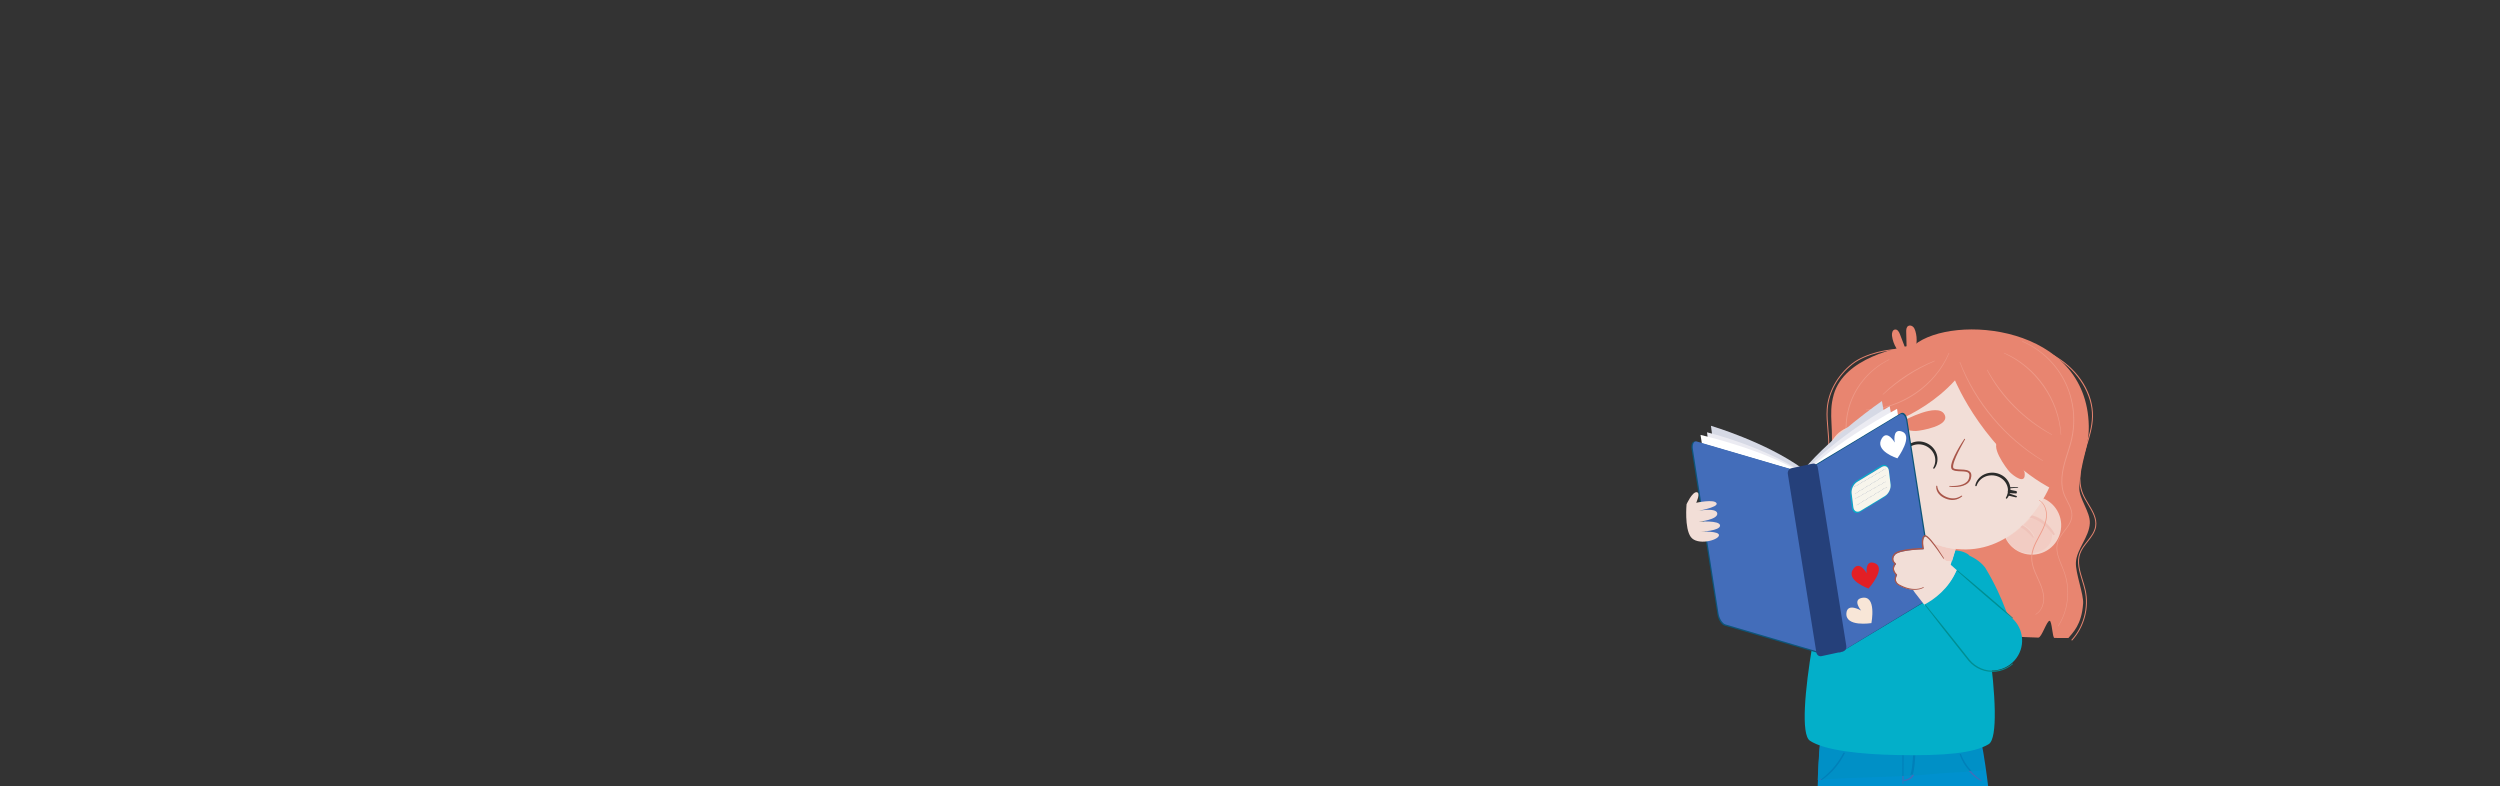 <?xml version="1.0" encoding="UTF-8"?> <svg xmlns="http://www.w3.org/2000/svg" width="1920" height="604" viewBox="0 0 1920 604" fill="none"><rect x="0" y="0" width="1920" height="604" fill="#333333" stroke="none"/> <mask id="mask0_46_1400" style="mask-type:alpha" maskUnits="userSpaceOnUse" x="0" y="0" width="1920" height="604"> <rect width="1920" height="604" fill="#F8E6D7"></rect> </mask> <g mask="url(#mask0_46_1400)"> <path d="M1599.84 463.541C1600.35 456.455 1593.87 440.049 1594.3 431.974C1594.84 421.65 1604.53 412.554 1604.99 401.732C1605.37 393.121 1596.55 382.76 1596.9 374.547C1597.82 353.259 1604.49 344.076 1604.19 327.175C1602.81 249.469 1500.06 240.751 1470.25 264.927C1458.26 266.638 1416.52 274.578 1408.34 302.953C1403.66 319.203 1409.2 329.788 1405.73 350.811C1404.39 358.923 1393.62 367.253 1392.21 375.757C1390.45 386.444 1398.05 397.331 1396.46 407.548C1395.22 415.534 1385.5 430.262 1384.53 437.301C1382.3 453.572 1387.67 460.638 1390.15 465.499C1390.15 465.499 1394.12 466.386 1400.68 467.676C1401.44 467.827 1402.57 464.715 1403.74 461.602C1404.9 458.481 1406.09 455.359 1407.02 455.531C1409.21 455.944 1410.31 469.504 1412.84 469.954C1431.2 473.216 1457.5 477.099 1479.33 477.259C1479.42 477.628 1479.49 477.832 1479.49 477.832C1501.51 486.327 1540.51 488.918 1565.43 489.687C1566.71 489.726 1568.33 486.476 1569.89 483.227C1571.47 479.987 1572.98 476.746 1574.09 476.768C1575.94 476.806 1576.23 489.935 1577.8 489.955C1584.48 490.037 1588.55 489.982 1588.55 489.982C1591.98 485.736 1598.68 479.923 1599.84 463.541Z" fill="#E88570"></path> <path d="M1463.4 275C1457.71 270.935 1453.89 264.602 1453.05 257.883C1452.82 255.906 1453.38 253.248 1455.45 253.062C1457.31 252.898 1458.47 254.893 1459.1 256.562C1460.86 261.133 1462.61 265.702 1464.36 270.272C1464.23 265.113 1464.1 259.954 1463.97 254.795C1463.93 253.098 1464.1 251.042 1465.68 250.259C1466.84 249.688 1468.31 250.12 1469.24 250.985C1470.17 251.852 1470.65 253.057 1471 254.246C1472.78 260.148 1472.16 266.667 1469.33 272.18L1463.4 275Z" fill="#E88570"></path> <path d="M1390.27 468C1381.04 457.864 1379.32 441.957 1386.2 430.176C1387.37 428.177 1388.77 426.268 1390.13 424.421C1392.62 421.032 1395.21 417.528 1396.27 413.464C1397.94 407.094 1395.68 400.471 1393.51 394.064C1391.27 387.518 1388.96 380.748 1390.76 374.134C1391.83 370.183 1394.26 366.8 1396.61 363.532C1398.18 361.356 1399.8 359.107 1401 356.712C1405.12 348.484 1404.31 339.374 1403.48 329.728C1403.02 324.666 1402.56 319.431 1402.91 314.384C1403.78 301.188 1410.83 288.381 1422.24 279.251C1432.76 270.832 1451.78 267.549 1459.46 268.049C1461.21 268.169 1462.44 268.656 1463.22 269.544C1464.46 270.997 1464.31 273.268 1464.12 275.897C1463.93 278.626 1463.71 281.72 1465 284.636L1464.32 284.941C1462.95 281.855 1463.19 278.662 1463.37 275.844C1463.56 273.381 1463.71 271.253 1462.65 270.035C1462.02 269.304 1460.96 268.899 1459.41 268.794C1451.82 268.275 1433.08 271.535 1422.7 279.835C1411.45 288.834 1404.5 301.447 1403.65 314.437C1403.32 319.424 1403.78 324.628 1404.22 329.661C1405.02 338.988 1405.88 348.63 1401.66 357.049C1400.43 359.496 1398.79 361.769 1397.21 363.97C1394.89 367.185 1392.51 370.51 1391.47 374.332C1389.73 380.724 1392.01 387.383 1394.2 393.825C1396.42 400.335 1398.71 407.067 1396.99 413.654C1395.89 417.857 1393.27 421.419 1390.73 424.865C1389.39 426.695 1387.98 428.59 1386.85 430.553C1380.13 442.059 1381.8 457.596 1390.81 467.497L1390.27 468Z" fill="#E88570"></path> <path d="M1591.32 492L1590.77 491.494C1600.07 481.378 1603.99 466.76 1601.05 453.348C1600.48 450.799 1599.68 448.184 1598.89 445.655C1596.78 438.788 1594.58 431.688 1596.97 424.937C1598.21 421.461 1600.56 418.482 1602.85 415.602C1605.71 411.983 1608.41 408.567 1609.09 404.255C1610.03 398.305 1606.88 393.088 1603.56 387.562C1601.96 384.905 1600.3 382.159 1599.14 379.331C1595 369.119 1597.55 357.322 1599.86 349.337C1600.46 347.197 1601.15 345.028 1601.8 342.931C1604.1 335.499 1606.5 327.816 1606.66 319.98C1607.04 303.06 1596.22 285.288 1579.1 274.706C1562.16 264.228 1541.83 261.205 1526 259.746L1526.06 259C1541.97 260.471 1562.43 263.511 1579.5 274.069C1597.09 284.953 1607.79 302.551 1607.41 319.996C1607.25 327.937 1604.83 335.672 1602.51 343.152C1601.86 345.248 1601.18 347.411 1600.57 349.544C1598.3 357.421 1595.77 369.052 1599.84 379.049C1600.97 381.824 1602.61 384.544 1604.2 387.177C1607.46 392.571 1610.81 398.153 1609.83 404.372C1609.11 408.877 1606.22 412.532 1603.44 416.066C1601.18 418.899 1598.87 421.831 1597.68 425.185C1595.36 431.705 1597.52 438.683 1599.61 445.433C1600.4 447.977 1601.21 450.607 1601.78 453.186C1604.79 466.834 1600.78 481.707 1591.32 492Z" fill="#E88570"></path> <path d="M1450.92 276.311C1435.32 284.011 1423.38 298.892 1419.58 315.912C1417.65 324.392 1417.62 333.301 1419.44 341.799C1420.33 346.067 1421.87 350.119 1423.43 354.225C1424.18 356.287 1424.86 358.389 1425.29 360.57C1425.67 362.745 1425.83 365.034 1425.27 367.228C1424.76 369.421 1423.62 371.445 1422.09 373.069C1420.57 374.7 1418.79 376.017 1417 377.27C1415.2 378.523 1413.39 379.714 1411.71 381.077C1410.04 382.44 1408.5 383.986 1407.47 385.868C1406.43 387.738 1405.91 389.865 1405.78 392.014C1405.66 394.163 1405.89 396.336 1406.31 398.463C1407.13 402.727 1408.77 406.814 1409.72 411.113C1410.21 413.257 1410.52 415.462 1410.47 417.678C1410.41 419.895 1409.93 422.088 1409.18 424.162C1407.66 428.322 1405.16 431.982 1402.8 435.639C1401.61 437.473 1400.43 439.303 1399.43 441.239C1398.45 443.171 1397.64 445.202 1397.08 447.3C1396.54 449.396 1396.24 451.574 1396.43 453.73C1396.64 455.879 1397.32 457.985 1398.56 459.758L1398.51 460L1398.27 459.959C1397 458.137 1396.27 455.965 1396.06 453.763C1395.86 451.552 1396.17 449.333 1396.71 447.201C1397.27 445.07 1398.08 443.01 1399.07 441.05C1400.07 439.088 1401.26 437.241 1402.43 435.402C1404.78 431.735 1407.26 428.088 1408.74 423.999C1409.45 421.962 1409.91 419.824 1409.96 417.665C1410.02 415.505 1409.71 413.345 1409.23 411.227C1408.26 406.983 1406.61 402.903 1405.75 398.572C1405.32 396.415 1405.07 394.197 1405.21 391.978C1405.32 389.765 1405.86 387.541 1406.94 385.575C1408.01 383.595 1409.61 381.989 1411.31 380.594C1413.03 379.196 1414.85 377.991 1416.63 376.741C1418.41 375.488 1420.16 374.188 1421.6 372.613C1423.06 371.048 1424.13 369.144 1424.6 367.07C1425.13 365.001 1424.97 362.813 1424.59 360.704C1424.18 358.588 1423.49 356.522 1422.75 354.476C1422 352.429 1421.16 350.411 1420.47 348.314C1419.76 346.236 1419.22 344.096 1418.73 341.95C1416.92 333.343 1416.96 324.336 1418.97 315.77C1420.9 307.184 1424.91 299.103 1430.4 292.265C1435.88 285.41 1442.9 279.823 1450.78 276L1451 276.08L1450.92 276.311Z" fill="#EE9A88"></path> <path d="M1394 688.199C1394 688.199 1395.31 571.309 1399.3 562.391C1411.58 534.818 1513.12 534.984 1520.45 564.257C1527.94 594.221 1536 692.82 1536 692.82C1536 692.82 1518.24 701.472 1500.72 698.301L1472.99 609.727L1455.65 612.536L1428.54 695.481C1428.54 695.481 1414.16 702.317 1394 688.199Z" fill="#0091CE"></path> <path d="M1524 591.693C1522.46 580.637 1520.87 571.088 1519.3 564.654C1512.03 534.859 1411.27 534.69 1399.08 562.755C1397.78 565.728 1396.78 580.49 1396 599C1427.26 596.288 1458.29 597.331 1488.34 594.095C1500.11 593.406 1512.01 592.574 1524 591.693Z" fill="#0090C6"></path> <path d="M1461.74 602L1461.18 601.997C1461.1 600.01 1461.03 598.024 1461 596.039C1461.34 596.025 1461.68 596.014 1462 596C1461.97 597.098 1461.94 598.195 1461.89 599.293C1461.87 599.294 1461.85 599.295 1461.85 599.295L1461.69 599.313L1461.65 599.317L1461.76 600.305V600.304C1461.76 600.304 1461.79 600.301 1461.84 600.297C1461.81 600.865 1461.77 601.432 1461.74 602Z" fill="#436DBA"></path> <path d="M1461.03 596C1461.02 594.796 1461.02 593.594 1461 592.39C1461 588.599 1460.99 584.806 1461.03 581.016C1461.03 580.678 1461.04 580.338 1461.04 580C1461.36 580.005 1461.68 580.01 1462 580.016C1462 580.352 1461.99 580.687 1461.99 581.023C1462 584.815 1461.95 588.606 1461.92 592.398C1461.89 593.582 1461.88 594.766 1461.85 595.949C1461.59 595.967 1461.31 595.982 1461.03 596Z" fill="#0080B9"></path> <path d="M1462.12 600L1462 598.928L1462.05 598.924L1462.22 598.905C1462.22 598.905 1462.24 598.903 1462.26 598.902C1462.4 598.883 1462.61 598.853 1462.87 598.804C1463.4 598.701 1464.15 598.518 1464.93 598.203C1466.31 597.643 1467.77 596.71 1468.6 595.066C1469.06 595.045 1469.53 595.023 1470 595C1469.1 597.231 1467.18 598.496 1465.5 599.17C1463.94 599.797 1462.55 599.958 1462.21 599.991C1462.16 599.996 1462.12 599.999 1462.12 599.999V600Z" fill="#436DBA"></path> <path d="M1467 595C1467.14 594.738 1467.28 594.46 1467.4 594.165C1467.76 593.258 1468.09 591.586 1468.37 589.525C1468.66 587.46 1468.89 584.992 1469.08 582.418C1469.13 581.62 1469.2 580.811 1469.25 580.001C1469.84 580.001 1470.43 580 1471 580C1470.86 582.579 1470.65 585.149 1470.41 587.432C1470.05 590.534 1469.65 593.079 1469.11 594.5C1469.04 594.646 1468.99 594.786 1468.92 594.923C1468.28 594.95 1467.64 594.975 1467 595Z" fill="#0080B9"></path> <path d="M1521.72 600C1519.35 598.734 1517.13 597.142 1515.11 595.299C1514 594.312 1512.98 593.241 1512 592.107C1512.48 592.072 1512.98 592.035 1513.46 592C1514.2 592.859 1514.98 593.686 1515.79 594.485C1517.7 596.345 1519.78 598.017 1522 599.47L1521.72 600Z" fill="#436DBA"></path> <path d="M1512.58 592C1511.77 591.144 1511.02 590.247 1510.31 589.32C1508.73 587.306 1507.44 585.093 1506.37 582.787C1505.84 581.593 1505.37 580.37 1505 579.124C1505.31 579.083 1505.61 579.042 1505.92 579C1506.35 580.136 1506.84 581.25 1507.37 582.338C1508.45 584.561 1509.77 586.656 1511.24 588.643C1512.1 589.783 1513.02 590.869 1514 591.904C1513.53 591.935 1513.05 591.968 1512.58 592Z" fill="#0080B9"></path> <path d="M1397.19 600L1397 599.5C1397.38 599.05 1397.74 598.588 1398.1 598.117C1398.41 598.076 1398.7 598.038 1399 598C1398.41 598.703 1397.81 599.37 1397.19 600Z" fill="#436DBA"></path> <path d="M1398 599C1400.64 597.028 1403.11 594.865 1405.39 592.516C1408.18 589.663 1410.66 586.51 1412.84 583.181C1413.93 581.507 1414.92 579.776 1415.81 578C1416.21 578.061 1416.6 578.122 1417 578.18C1416.06 580.111 1415 581.989 1413.84 583.806C1411.68 587.241 1409.09 590.412 1406.19 593.291C1404.11 595.336 1401.85 597.222 1399.45 598.89C1398.98 598.925 1398.5 598.961 1398 599Z" fill="#0080B9"></path> <path d="M1511.7 425.859C1498.37 416.674 1475.06 430.088 1461.95 431.007C1448.86 429.583 1422.07 413.948 1409.37 424.823C1402.67 430.555 1376 559.512 1390.01 568.868C1401.11 576.284 1428.66 579.326 1457.02 579.873C1492.98 580.568 1515.95 578.502 1527.32 571.52C1541.69 562.711 1519.03 430.914 1511.7 425.859Z" fill="#03AFC9"></path> <path d="M1506.91 489.073C1519.84 491.201 1532.78 492.766 1545.73 494C1545.92 492.512 1546.03 490.83 1545.99 489.56C1545.93 487.826 1545.76 486.249 1545.54 484.983C1545.11 482.355 1539.43 460.276 1524.6 435.931C1516.91 425.777 1501.86 423.2 1500.28 423.064C1490.54 422.216 1485.06 429.928 1484.22 439.577L1484.05 441.434C1483.78 444.506 1484.67 447.039 1485.83 449.276C1487.09 451.461 1488.46 453.581 1489.76 455.752C1492.34 460.069 1494.86 464.41 1497.21 468.734C1499.55 473.059 1501.81 477.357 1503.68 481.463C1504.6 483.507 1505.44 485.507 1506.05 487.276C1506.21 487.71 1506.35 488.132 1506.47 488.526C1506.88 489.096 1506.94 488.611 1506.91 489.073Z" fill="#03AFC9"></path> <path d="M1404.87 488.579C1391.61 490.212 1378.39 491.272 1365.14 492C1365 490.486 1364.95 488.78 1365.05 487.495C1365.18 485.741 1365.4 484.152 1365.67 482.88C1366.23 480.237 1372.85 458.114 1388.89 434.064C1397.11 424.097 1412.55 422.096 1414.15 422.019C1424.11 421.555 1429.4 429.586 1429.89 439.388L1429.99 441.274C1430.13 444.393 1429.13 446.923 1427.87 449.142C1426.49 451.303 1425.01 453.394 1423.63 455.538C1420.81 459.804 1418.1 464.099 1415.52 468.379C1412.98 472.664 1410.51 476.923 1408.45 481.007C1407.43 483.038 1406.51 485.029 1405.81 486.793C1405.63 487.229 1405.47 487.65 1405.33 488.045C1404.9 488.605 1404.85 488.111 1404.87 488.579Z" fill="#03AFC9"></path> <path d="M1477.1 440.433L1476.13 440.132C1466.58 437.159 1459.75 431.692 1462.69 422.038L1471.58 392.912C1474.53 383.258 1484.67 377.843 1494.23 380.814L1495.2 381.117C1504.77 384.089 1510.14 394.326 1507.19 403.979L1498.3 433.106C1495.35 442.759 1486.67 443.406 1477.1 440.433Z" fill="#F2DED7"></path> <path d="M1498 431L1502 423L1498 431Z" fill="#C7C3C0"></path> <path d="M1462.02 422C1462.02 421.997 1462 421.992 1462 421.988L1467 408L1462.32 421.081C1462.21 421.393 1462.11 421.698 1462.02 422Z" fill="#ECB1A4"></path> <path d="M1499.16 431C1482.02 430.777 1469.41 426.342 1462 422.792C1462.08 422.472 1462.18 422.15 1462.27 421.821L1466.54 408C1468.23 409.126 1469.99 410.214 1471.81 411.259C1482.34 417.258 1492.44 420.618 1502 421.771L1501.58 423.142L1501.21 424.341L1499.16 431Z" fill="#F2CCC3"></path> <path d="M1445.36 362.417C1438.59 373.107 1424.65 376.216 1414.23 369.355C1403.83 362.499 1400.86 348.272 1407.64 337.582C1414.42 326.892 1428.35 323.785 1438.77 330.644C1449.17 337.501 1452.14 351.727 1445.36 362.417Z" fill="#F3D4CB"></path> <path d="M1427.28 373C1423.77 373 1420.07 371.955 1416.72 369.798C1408.63 364.585 1405.63 354.856 1410.03 348.066C1411.05 346.484 1412.39 345.202 1413.94 344.231C1415.34 344.089 1416.75 344.022 1418.15 344.022C1418.84 344.022 1419.49 344.037 1420.16 344.067C1423.46 344.269 1426.74 344.905 1429.75 346.198C1431.84 347.078 1433.82 348.233 1435.59 349.661C1435.57 351.701 1435.64 353.735 1435.78 355.759C1433.56 354.937 1431.22 354.461 1428.87 354.385C1428.67 354.38 1428.46 354.377 1428.25 354.377C1425.7 354.377 1423.16 354.768 1420.78 355.727C1420.54 355.821 1420.39 356.064 1420.43 356.325C1420.47 356.608 1420.7 356.815 1420.99 356.815C1421.01 356.815 1421.04 356.812 1421.06 356.808L1421.1 356.803C1422.95 356.559 1424.82 356.43 1426.67 356.43C1427.39 356.43 1428.09 356.447 1428.78 356.486C1431.25 356.63 1433.72 357.085 1435.99 358.025C1436.37 361.618 1437.04 365.172 1438 368.664C1435.34 371.515 1431.44 373 1427.28 373ZM1433.55 345.813C1432.59 345.231 1431.62 344.69 1430.56 344.29C1427.6 343.007 1424.41 342.229 1421.2 342.024C1421.49 342.008 1421.79 342 1422.11 342C1425.6 342 1429.3 343.043 1432.65 345.202C1432.96 345.399 1433.26 345.603 1433.55 345.813Z" fill="#F2CCC3"></path> <path d="M1409.5 343.413C1411.23 342.846 1412.94 342.472 1414.72 342.269C1416.48 342.017 1418.27 341.968 1420.05 342.017C1423.62 342.118 1427.19 342.906 1430.49 344.291C1432.17 344.915 1433.69 345.89 1435.2 346.823L1437.3 348.47C1438.03 348.98 1438.57 349.707 1439.19 350.314C1440.5 351.522 1441.44 353.007 1442.44 354.422C1442.99 355.106 1443.3 355.927 1443.72 356.677L1444.91 358.968C1445.11 359.32 1444.96 359.747 1444.59 359.924C1444.25 360.095 1443.82 359.968 1443.62 359.642L1443.59 359.562L1442.33 357.423C1441.88 356.73 1441.55 355.956 1441 355.337C1439.97 354.057 1439.07 352.677 1437.81 351.588C1435.54 349.22 1432.7 347.417 1429.66 346.169C1426.61 344.896 1423.3 344.27 1419.95 344.072C1416.63 343.926 1413.18 344.131 1409.94 344.776L1409.89 344.787C1409.49 344.865 1409.1 344.618 1409.02 344.23C1408.94 343.874 1409.16 343.527 1409.5 343.413Z" fill="#EFC3BA"></path> <path d="M1420.36 354.497C1422.99 353.347 1425.78 352.933 1428.58 353.009C1431.38 353.109 1434.19 353.822 1436.78 355.051C1438.11 355.613 1439.31 356.467 1440.48 357.314C1441.58 358.293 1442.7 359.238 1443.59 360.428C1444.59 361.501 1445.32 362.822 1446.08 364.079C1446.81 365.361 1447.35 366.767 1447.95 368.109C1448.08 368.418 1447.96 368.789 1447.67 368.937C1447.41 369.076 1447.1 368.977 1446.96 368.72L1446.89 368.628C1446.18 367.42 1445.6 366.125 1444.82 364.983C1443.99 363.88 1443.28 362.693 1442.29 361.758C1440.52 359.72 1438.32 358.197 1435.97 357.12C1433.62 356.026 1431.06 355.502 1428.48 355.338C1425.92 355.185 1423.27 355.317 1420.69 355.691L1420.64 355.696C1420.33 355.742 1420.04 355.5 1420.01 355.16C1419.96 354.871 1420.12 354.601 1420.36 354.497Z" fill="#EFC3BA"></path> <path d="M1538.29 399.972C1536.31 412.243 1544.67 423.77 1556.93 425.718C1569.19 427.668 1580.74 419.3 1582.71 407.03C1584.69 394.757 1576.35 383.23 1564.08 381.282C1551.81 379.333 1540.26 387.699 1538.29 399.972Z" fill="#F3D4CB"></path> <path d="M1559.2 425C1558.11 425 1556.98 424.916 1555.86 424.74C1548.45 423.588 1542.73 418.862 1541 413.158C1545.06 410.742 1548.91 407.894 1552.53 404.684C1553.67 405.323 1554.76 406.063 1555.81 406.868C1557.83 408.446 1559.72 410.26 1561.43 412.193L1561.45 412.229C1561.56 412.359 1561.73 412.426 1561.89 412.426C1562.04 412.426 1562.17 412.382 1562.28 412.291C1562.48 412.122 1562.53 411.843 1562.41 411.618C1561.16 409.13 1559.33 407.033 1557.18 405.247C1556.25 404.481 1555.24 403.792 1554.18 403.187C1555.99 401.495 1557.73 399.713 1559.41 397.844C1560.33 398.049 1561.24 398.302 1562.14 398.6C1565.3 399.644 1568.23 401.344 1570.88 403.382C1572.51 404.679 1574.07 406.107 1575.49 407.636C1576.01 409.382 1576.14 411.22 1575.83 413.072C1574.68 420.103 1567.57 425 1559.2 425ZM1571.5 401.191C1568.92 399.207 1565.95 397.665 1562.82 396.642C1562.2 396.415 1561.58 396.236 1560.95 396.086C1560.98 396.057 1560.99 396.029 1561.03 396C1565.23 396.737 1568.87 398.63 1571.5 401.191Z" fill="#F2CCC3"></path> <path d="M1577.91 409.891C1577.06 408.28 1576.09 406.832 1574.96 405.476C1573.88 404.09 1572.64 402.843 1571.33 401.675C1568.73 399.34 1565.67 397.539 1562.41 396.384C1560.79 395.731 1559.07 395.462 1557.37 395.164L1554.81 395.026C1553.94 394.928 1553.09 395.134 1552.24 395.177C1550.51 395.234 1548.86 395.755 1547.21 396.168C1546.37 396.329 1545.62 396.763 1544.81 397.054L1542.45 398.028C1542.09 398.177 1541.91 398.608 1542.05 398.989C1542.19 399.358 1542.57 399.546 1542.93 399.425L1543 399.394L1545.32 398.582C1546.09 398.343 1546.84 397.959 1547.64 397.856C1549.22 397.564 1550.78 397.103 1552.38 397.103C1555.57 396.801 1558.77 397.314 1561.76 398.404C1564.76 399.481 1567.54 401.234 1570.05 403.335C1572.52 405.476 1574.82 407.955 1576.71 410.657L1576.74 410.698C1576.97 411.028 1577.4 411.098 1577.73 410.855C1578 410.628 1578.08 410.213 1577.91 409.891Z" fill="#EFC3BA"></path> <path d="M1561.94 412.202C1560.75 409.747 1559.01 407.675 1556.97 405.912C1554.92 404.168 1552.51 402.83 1549.93 401.969C1548.66 401.487 1547.32 401.276 1545.98 401.077C1544.64 401.016 1543.29 400.917 1541.94 401.129C1540.59 401.182 1539.31 401.59 1538.02 401.922C1536.75 402.296 1535.56 402.887 1534.33 403.383C1534.05 403.499 1533.93 403.819 1534.04 404.099C1534.15 404.361 1534.43 404.497 1534.69 404.425L1534.78 404.4C1536.01 404.069 1537.17 403.586 1538.39 403.336C1539.63 403.143 1540.84 402.823 1542.08 402.835C1544.54 402.638 1547.01 403.058 1549.3 403.858C1551.62 404.655 1553.75 405.959 1555.67 407.513C1557.59 409.071 1559.39 410.862 1561.01 412.77L1561.03 412.806C1561.23 413.038 1561.59 413.066 1561.82 412.868C1562 412.7 1562.05 412.425 1561.94 412.202Z" fill="#EFC3BA"></path> <path d="M1570.56 380.86C1550.92 415.464 1514.99 435.66 1472.09 411.268C1431.93 388.424 1426.32 345.364 1445.96 310.759C1465.6 276.153 1509.4 263.791 1543.81 283.152C1578.21 302.509 1590.2 346.255 1570.56 380.86Z" fill="#F2DED7"></path> <path d="M1434.03 330.71C1434.03 330.71 1473.38 322.969 1501.43 292.116C1501.43 292.116 1525.14 349.485 1576.9 376C1576.9 376 1604.63 327.479 1582.31 298.918C1560 270.357 1514.54 255.738 1487 261.091C1459.46 266.444 1432.94 286.208 1434.03 330.71Z" fill="#E88570"></path> <path d="M1487.81 373.365C1487.96 375.19 1488.81 376.986 1490.06 378.395C1491.32 379.821 1493 380.902 1494.86 381.669C1495.8 382.041 1496.76 382.356 1497.75 382.546C1498.74 382.725 1499.75 382.8 1500.76 382.724C1502.76 382.58 1504.69 381.795 1506.39 380.686C1506.56 380.573 1506.79 380.606 1506.93 380.764C1507.05 380.908 1507.01 381.107 1506.88 381.226C1505.26 382.586 1503.18 383.635 1500.91 383.899C1498.63 384.217 1496.29 383.753 1494.26 382.932C1492.21 382.119 1490.28 380.887 1488.91 379.182C1487.57 377.486 1486.83 375.416 1487.03 373.318C1487.05 373.127 1487.23 372.986 1487.45 373.001C1487.64 373.016 1487.77 373.154 1487.79 373.321L1487.81 373.365Z" fill="#A95549"></path> <path d="M1462.55 322.803C1462.55 322.803 1487.9 309.044 1493.22 318.067C1498.55 327.092 1474.96 330.838 1471.51 330.99C1468.06 331.141 1454.41 329.709 1462.55 322.803Z" fill="#E88570"></path> <path d="M1554.88 362.838C1554.88 362.838 1545.68 335.491 1536.2 338.187C1526.74 340.883 1541.03 359.916 1543.37 362.416C1545.71 364.917 1556.26 373.381 1554.88 362.838Z" fill="#E88570"></path> <path d="M1509.18 337.382C1507.97 339.517 1506.77 341.663 1505.65 343.834C1504.5 345.999 1503.4 348.179 1502.41 350.394C1501.47 352.608 1500.52 354.856 1500.09 357.11C1500 357.669 1499.95 358.229 1500 358.736C1500.04 359.249 1500.23 359.653 1500.5 359.77C1501.45 360.249 1502.79 360.41 1504.11 360.486C1505.43 360.564 1506.81 360.579 1508.22 360.693C1508.93 360.753 1509.65 360.839 1510.38 361.015C1511.11 361.191 1511.86 361.463 1512.52 361.941C1513.17 362.411 1513.63 363.097 1513.83 363.781C1514.02 364.466 1514.02 365.138 1513.97 365.782C1513.84 367.044 1513.51 368.327 1512.72 369.457C1512.36 370.025 1511.88 370.535 1511.36 371.003C1510.83 371.449 1510.25 371.86 1509.63 372.188C1508.4 372.858 1507.02 373.295 1505.65 373.574C1504.25 373.846 1502.86 373.967 1501.45 373.994C1500.06 374.022 1498.68 373.956 1497.29 373.767C1497.11 373.742 1496.98 373.595 1497 373.438C1497.04 373.289 1497.18 373.186 1497.36 373.195L1497.38 373.197C1500.06 373.351 1502.81 373.226 1505.36 372.605C1507.91 372.023 1510.33 370.816 1511.49 368.856C1512.09 367.901 1512.36 366.792 1512.47 365.686C1512.58 364.589 1512.34 363.533 1511.52 362.968C1510.68 362.374 1509.38 362.171 1508.08 362.075C1506.77 361.974 1505.4 361.991 1503.99 361.893C1502.57 361.778 1501.11 361.666 1499.66 360.934C1499.2 360.688 1498.9 360.295 1498.72 359.927C1498.56 359.557 1498.48 359.194 1498.45 358.852C1498.39 358.166 1498.47 357.526 1498.57 356.905C1499.07 354.435 1500.06 352.17 1501.13 349.943C1503.29 345.501 1505.82 341.241 1508.61 337.101L1509.06 337L1509.2 337.375L1509.18 337.382Z" fill="#A95549"></path> <path d="M1540.52 382.234C1542.3 379.321 1542.59 375.782 1541.4 372.78C1540.83 371.272 1539.91 369.893 1538.76 368.73C1537.58 367.582 1536.19 366.651 1534.63 366.03C1531.53 364.774 1527.91 364.714 1524.76 365.984C1521.63 367.245 1519.06 369.831 1518.05 373.069C1517.96 373.339 1517.67 373.491 1517.38 373.409C1517.12 373.334 1516.96 373.085 1517.01 372.834C1517.68 369.188 1520.39 365.926 1523.96 364.299C1527.52 362.652 1531.82 362.578 1535.5 364.036C1537.33 364.76 1539.04 365.832 1540.41 367.231C1541.77 368.621 1542.82 370.306 1543.41 372.13C1544 373.949 1544.18 375.911 1543.8 377.77C1543.46 379.629 1542.61 381.388 1541.39 382.813C1541.21 383.032 1540.87 383.062 1540.65 382.886C1540.44 382.726 1540.39 382.446 1540.52 382.234Z" fill="#2B2B2A"></path> <path d="M1543.26 379.054L1548.59 380.86C1548.91 380.973 1549.08 381.312 1548.96 381.616C1548.85 381.9 1548.53 382.054 1548.2 381.983L1542.7 380.694C1542.2 380.578 1541.89 380.11 1542.03 379.65C1542.16 379.189 1542.67 378.91 1543.16 379.027L1543.26 379.054Z" fill="#2B2B2A"></path> <path d="M1543.03 376.01L1548.47 377.129C1548.81 377.198 1549.04 377.672 1548.99 378.185C1548.95 378.664 1548.68 379.013 1548.37 379L1542.88 378.749C1542.39 378.726 1541.99 378.092 1542 377.332C1542.02 376.573 1542.43 375.977 1542.94 376.001L1543.03 376.01Z" fill="#2B2B2A"></path> <path d="M1543.83 374.222L1549.33 374.001C1549.66 373.988 1549.96 374.095 1549.99 374.241C1550.04 374.378 1549.81 374.501 1549.51 374.528L1544.09 374.992C1543.6 375.035 1543.12 374.898 1543.02 374.686C1542.93 374.475 1543.24 374.27 1543.74 374.228L1543.83 374.222Z" fill="#2B2B2A"></path> <path d="M1461 349.31C1461.24 347.424 1462.02 345.576 1463.21 344.008C1464.39 342.419 1466.01 341.158 1467.83 340.297C1469.64 339.441 1471.68 338.997 1473.69 339C1475.72 338.993 1477.74 339.46 1479.57 340.267C1483.24 341.876 1486.17 345.025 1487.38 348.755C1488.62 352.469 1487.98 356.725 1485.63 359.789C1485.46 360.021 1485.13 360.069 1484.89 359.897C1484.66 359.738 1484.6 359.441 1484.74 359.215C1486.54 356.192 1486.75 352.517 1485.54 349.371C1484.33 346.213 1481.76 343.646 1478.63 342.301C1477.07 341.625 1475.38 341.27 1473.68 341.24C1471.98 341.232 1470.28 341.549 1468.72 342.201C1465.58 343.472 1463.07 346.187 1462.05 349.527C1461.97 349.805 1461.67 349.963 1461.39 349.881C1461.13 349.808 1460.97 349.561 1461 349.31Z" fill="#2B2B2A"></path> <path d="M1461.67 346.867L1457.26 344.077C1457 343.904 1456.92 343.542 1457.1 343.27C1457.25 343.016 1457.58 342.93 1457.85 343.061L1462.52 345.379C1462.95 345.59 1463.12 346.103 1462.91 346.527C1462.7 346.949 1462.19 347.12 1461.76 346.91L1461.67 346.867Z" fill="#2B2B2A"></path> <path d="M1463.07 344.745L1458.23 341.012C1457.92 340.78 1457.92 340.405 1458.23 340.173C1458.51 339.956 1458.96 339.944 1459.25 340.131L1464.58 343.455C1465.06 343.757 1465.15 344.306 1464.75 344.678C1464.36 345.051 1463.65 345.108 1463.16 344.806L1463.07 344.745Z" fill="#2B2B2A"></path> <path d="M1464.84 342.506L1461.12 337.095C1460.89 336.761 1461 336.318 1461.38 336.107C1461.72 335.912 1462.16 335.992 1462.43 336.275L1466.76 341.304C1467.15 341.761 1467.06 342.421 1466.55 342.778C1466.04 343.135 1465.31 343.053 1464.92 342.596L1464.84 342.506Z" fill="#2B2B2A"></path> <path d="M1553.22 262C1562.49 265.97 1570.87 272.098 1577.41 279.855C1580.72 283.704 1583.51 287.988 1585.85 292.502C1588.12 297.052 1589.93 301.844 1591.1 306.805C1593.53 316.704 1593.62 327.17 1591.42 337.127C1589.19 347.067 1584.7 356.377 1583.93 366.494C1583.51 371.499 1584.1 376.637 1586.23 381.19C1587.27 383.479 1588.51 385.681 1589.59 388.002C1590.64 390.306 1591.49 392.809 1591.54 395.422C1591.54 396.725 1591.32 398.021 1590.96 399.26C1590.55 400.487 1590.03 401.675 1589.35 402.768C1588.07 404.987 1586.45 406.949 1584.93 408.959C1583.39 410.957 1581.95 413.036 1580.99 415.34C1580.06 417.649 1579.76 420.191 1580.03 422.676C1580.58 427.692 1582.84 432.317 1584.68 437.018C1585.63 439.373 1586.45 441.8 1587.03 444.279C1587.57 446.764 1588.03 449.281 1588.17 451.827C1588.86 461.987 1586.35 472.386 1580.87 480.949L1580.63 481L1580.58 480.761C1585.99 472.249 1588.45 461.923 1587.73 451.859C1587.58 449.336 1587.14 446.845 1586.59 444.385C1586.01 441.93 1585.2 439.541 1584.26 437.195C1582.4 432.516 1580.09 427.877 1579.52 422.731C1579.24 420.179 1579.54 417.532 1580.5 415.136C1581.5 412.751 1582.95 410.629 1584.48 408.618C1586.01 406.595 1587.62 404.64 1588.86 402.473C1589.51 401.405 1590 400.256 1590.39 399.083C1590.74 397.896 1590.94 396.666 1590.94 395.43C1590.9 392.946 1590.08 390.534 1589.02 388.265C1587.96 385.981 1586.7 383.782 1585.64 381.458C1583.45 376.806 1582.84 371.521 1583.25 366.442C1583.63 361.332 1584.93 356.363 1586.43 351.52C1587.91 346.669 1589.6 341.887 1590.72 336.966C1592.93 327.13 1592.87 316.766 1590.49 306.957C1585.98 287.206 1571.5 270.296 1553.09 262.319L1553 262.093L1553.22 262Z" fill="#EE9A88"></path> <path d="M1566.16 384C1567.01 384.519 1567.8 385.157 1568.5 385.893C1569.19 386.639 1569.76 387.48 1570.25 388.369C1571.2 390.163 1571.75 392.156 1571.93 394.177C1572.32 398.259 1571.09 402.272 1569.48 405.91C1567.83 409.579 1565.75 412.984 1564.01 416.545C1562.28 420.092 1560.85 423.855 1560.7 427.793C1560.56 431.729 1561.72 435.604 1563.2 439.262C1564.69 442.938 1566.55 446.479 1567.94 450.244C1569.32 453.978 1570.31 458.055 1569.68 462.1C1569.38 464.099 1568.75 466.059 1567.71 467.805C1567.18 468.67 1566.58 469.48 1565.86 470.2C1565.15 470.905 1564.32 471.511 1563.44 472L1563.22 471.931L1563.28 471.693C1564.13 471.207 1564.91 470.611 1565.59 469.924C1566.27 469.22 1566.85 468.427 1567.34 467.584C1568.32 465.882 1568.91 463.972 1569.18 462.026C1569.73 458.106 1568.78 454.141 1567.39 450.456C1566 446.744 1564.12 443.22 1562.6 439.51C1561.08 435.823 1559.88 431.863 1560.01 427.771C1560.14 423.676 1561.59 419.788 1563.36 416.222C1565.15 412.629 1567.25 409.249 1568.89 405.643C1570.52 402.062 1571.74 398.166 1571.37 394.225C1571.2 392.271 1570.72 390.335 1569.84 388.588C1569.38 387.721 1568.84 386.9 1568.21 386.168C1567.55 385.448 1566.81 384.818 1565.98 384.299L1565.92 384.062L1566.16 384Z" fill="#EE9A88"></path> <path d="M1437.86 374.28C1434.58 376.453 1432.51 379.809 1431.51 383.318C1430.47 386.848 1430.44 390.584 1431.16 394.175C1432.56 401.423 1436.47 408.026 1438.89 415.12C1440.1 418.663 1440.96 422.349 1441 426.092C1441.07 429.822 1440.12 433.624 1438.03 436.865C1436.05 440.126 1433.44 443.028 1431.93 446.408C1431.19 448.097 1430.72 449.901 1430.74 451.716C1430.77 453.521 1431.33 455.344 1432.6 456.757L1432.56 457L1432.3 456.974C1430.95 455.511 1430.32 453.598 1430.28 451.725C1430.21 449.838 1430.67 447.974 1431.39 446.223C1432.91 442.709 1435.54 439.797 1437.45 436.582C1439.47 433.404 1440.37 429.746 1440.28 426.099C1440.23 422.444 1439.37 418.825 1438.14 415.331C1435.68 408.351 1431.86 401.672 1430.46 394.284C1429.76 390.612 1429.83 386.787 1430.91 383.172C1431.97 379.576 1434.23 376.164 1437.63 374L1437.89 374.04L1437.86 374.28Z" fill="#EE9A88"></path> <path d="M1505.34 278.099C1508.43 285.842 1512.14 293.348 1516.44 300.516C1520.73 307.681 1525.64 314.482 1531 320.909C1541.74 333.756 1554.63 344.854 1568.95 353.709L1569 353.943L1568.76 354C1554.24 345.365 1541.32 334.188 1530.46 321.357C1525.01 314.946 1520.16 308.052 1515.88 300.835C1511.61 293.62 1507.94 286.053 1505 278.222L1505.11 278L1505.34 278.099Z" fill="#EE9A88"></path> <path d="M1526.33 284.074C1529.18 289.182 1532.38 294.119 1535.9 298.819C1539.45 303.519 1543.35 307.955 1547.52 312.167C1555.85 320.581 1565.49 327.809 1575.93 333.705L1576 333.939L1575.77 334C1565.11 328.333 1555.43 321.034 1546.98 312.65C1542.74 308.465 1538.89 303.935 1535.36 299.186C1531.85 294.438 1528.69 289.444 1526 284.227L1526.08 284L1526.33 284.074Z" fill="#EE9A88"></path> <path d="M1539.22 271C1545.4 273.612 1551.15 277.21 1556.31 281.51C1561.46 285.807 1566.05 290.789 1569.87 296.321C1573.69 301.84 1576.79 307.853 1579.04 314.173C1581.3 320.489 1582.65 327.131 1583 333.821L1582.84 334L1582.67 333.841C1581.71 320.536 1576.95 307.604 1569.29 296.72C1565.46 291.287 1560.98 286.293 1555.9 281.994C1550.82 277.7 1545.15 274.089 1539.08 271.313L1539 271.086L1539.22 271Z" fill="#EE9A88"></path> <path d="M1433.17 314.661C1439.95 314.31 1446.67 312.982 1453.07 310.77C1459.46 308.554 1465.53 305.433 1471.1 301.649C1482.27 294.061 1491.33 283.425 1496.68 271.089L1496.91 271L1497 271.218C1494.43 277.462 1490.87 283.314 1486.52 288.519C1482.19 293.736 1477.12 298.348 1471.51 302.218C1465.91 306.103 1459.75 309.171 1453.27 311.36C1446.8 313.555 1440.01 314.84 1433.17 315L1433 314.835L1433.17 314.661Z" fill="#EE9A88"></path> <path d="M1446.02 302.738C1448.86 299.92 1451.86 297.286 1454.99 294.807C1458.1 292.328 1461.32 289.969 1464.69 287.842C1471.38 283.57 1478.43 279.857 1485.78 277L1486 277.102L1485.91 277.328C1478.68 280.456 1471.66 284.113 1465.05 288.457C1461.76 290.638 1458.51 292.898 1455.37 295.33C1452.24 297.763 1449.21 300.339 1446.25 303L1446 302.983L1446.02 302.738Z" fill="#EE9A88"></path> <path d="M1403 488L1331.61 460.22L1314 327C1314 327 1356.01 339.388 1384.4 359.939C1384.35 360.172 1403 488 1403 488Z" fill="#D6D9E5"></path> <path d="M1403 490L1326.76 461.795L1311 332C1311 332 1354.22 342.489 1384.45 363.109C1384.4 363.34 1403 490 1403 490Z" fill="#EBEBF2"></path> <path d="M1403 492L1326.62 463.551L1306 334C1306 334 1357.56 345.912 1384.41 364.003C1384.36 364.235 1403 492 1403 492Z" fill="white"></path> <path d="M1405.83 488L1470 443.275L1445.31 308C1445.31 308 1407.57 334.038 1385 360.904C1385.11 361.117 1405.83 488 1405.83 488Z" fill="#D6D9E5"></path> <path d="M1405.98 490L1475 443.491L1451.29 312C1451.29 312 1409.4 335.603 1385 363.125C1385.13 363.336 1405.98 490 1405.98 490Z" fill="#EBEBF2"></path> <path d="M1406.96 492L1476 445.183L1456.94 314C1456.94 314 1407.74 340.052 1386 364.285C1386.11 364.496 1406.96 492 1406.96 492Z" fill="white"></path> <path d="M1397.72 501.892L1324.4 480.44C1322.05 479.75 1319.63 475.939 1318.99 471.929L1299.15 345.122C1298.53 341.112 1299.92 338.419 1302.29 339.108L1375.59 360.558C1377.96 361.25 1380.38 365.059 1381 369.071L1400.85 495.876C1401.48 499.888 1400.09 502.581 1397.72 501.892Z" fill="#0D5578"></path> <path d="M1397.75 500.893L1325.15 479.575C1322.82 478.889 1320.42 475.102 1319.8 471.114L1300.15 345.084C1299.53 341.099 1300.91 338.421 1303.25 339.107L1375.85 360.426C1378.18 361.112 1380.57 364.9 1381.2 368.886L1400.85 494.915C1401.47 498.902 1400.09 501.578 1397.75 500.893Z" fill="#436DBA"></path> <path d="M1414.26 500.622L1482.04 459.85C1484.21 458.538 1485.47 454.198 1484.84 450.154L1464.84 322.325C1464.21 318.281 1461.93 316.065 1459.74 317.378L1391.97 358.149C1389.79 359.463 1388.53 363.801 1389.16 367.845L1409.16 495.676C1409.8 499.719 1412.07 501.934 1414.26 500.622Z" fill="#0D5578"></path> <path d="M1414 500.624L1481.06 460.073C1483.23 458.77 1484.46 454.452 1483.84 450.431L1464.05 323.295C1463.42 319.275 1461.16 317.072 1459.01 318.375L1391.92 358.926C1389.77 360.231 1388.54 364.548 1389.16 368.57L1408.95 495.704C1409.58 499.726 1411.83 501.929 1414 500.624Z" fill="#436DBA"></path> <path d="M1415.21 500.394L1398.83 503.93C1397.01 504.325 1395.25 503.006 1394.94 500.981L1373.05 363.986C1372.73 361.962 1373.95 360.001 1375.77 359.605L1392.15 356.07C1393.99 355.676 1395.74 356.996 1396.06 359.019L1417.95 496.014C1418.27 498.039 1417.05 499.999 1415.21 500.394Z" fill="#25407A"></path> <path d="M1295.27 387.278C1295.27 387.278 1293.6 405.672 1298.54 412.393C1303.47 419.115 1319.27 415.07 1320.14 411.307C1321.01 407.541 1306.07 408.364 1306.07 408.364C1306.07 408.364 1321.19 407.73 1321 403.558C1320.81 399.387 1304.59 400.7 1304.59 400.7C1304.59 400.7 1319.56 399.153 1318.86 394.238C1318.16 389.323 1302.41 392.645 1302.41 392.645C1302.41 392.645 1320.13 389.765 1318.29 386.432C1316.45 383.096 1302.67 386.14 1302.67 386.14C1302.67 386.14 1306.41 378.332 1303.02 378.008C1299.6 377.686 1295.27 387.278 1295.27 387.278Z" fill="#F2DED7"></path> <path d="M1503 438.03L1495.42 431.297C1489.33 425.88 1480.1 425.462 1473.53 430.745C1466.09 436.711 1464.82 447.671 1470.69 455.229L1478.27 465C1485.57 460.993 1496.87 452.75 1503 438.03Z" fill="#F2DED7"></path> <path d="M1545.03 474.537L1502.77 438C1496.63 452.356 1485.31 460.395 1478 464.303L1511.41 506.219C1512.26 507.278 1513.3 508.38 1514.38 509.306C1524.07 517.688 1538.8 516.701 1547.25 507.1C1555.71 497.498 1554.72 482.918 1545.03 474.537Z" fill="#03AFC9"></path> <path d="M1545.63 475C1541.98 472.065 1538.38 469.063 1534.79 466.053C1531.23 463.019 1527.65 460.001 1524.12 456.927C1520.58 453.863 1517.02 450.816 1513.51 447.719C1509.98 444.643 1506.5 441.525 1503 438.408L1503.35 438C1506.98 440.982 1510.58 443.961 1514.16 446.985C1517.75 449.987 1521.31 453.038 1524.88 456.071C1528.45 459.096 1531.98 462.178 1535.53 465.241C1539.04 468.331 1542.55 471.428 1546 474.592L1545.63 475Z" fill="#008E93"></path> <path d="M1478.45 464C1483.33 469.928 1488.16 475.909 1492.98 481.898C1497.76 487.907 1502.56 493.902 1507.32 499.945L1510.88 504.469C1511.48 505.216 1512.07 505.994 1512.66 506.715C1513.27 507.434 1513.91 508.126 1514.59 508.772C1517.32 511.349 1520.69 513.233 1524.31 514.272C1527.96 515.239 1531.84 515.382 1535.54 514.543C1539.25 513.789 1542.71 511.987 1545.63 509.568L1546 509.978C1543.06 512.526 1539.54 514.465 1535.71 515.337C1531.9 516.298 1527.86 516.174 1524.05 515.222C1520.27 514.186 1516.7 512.276 1513.83 509.57C1513.11 508.894 1512.44 508.178 1511.8 507.428C1511.18 506.666 1510.6 505.922 1510 505.17L1506.41 500.659C1501.61 494.659 1496.87 488.609 1492.12 482.575C1487.38 476.519 1482.66 470.457 1478 464.34L1478.45 464Z" fill="#008E93"></path> <path d="M1493 429.295C1493 429.295 1481.07 410.353 1478.37 412.116C1475.65 413.875 1477.31 421.811 1477.31 421.811C1477.31 421.811 1458.63 422.165 1455.37 426.169C1451.9 430.45 1456.12 433.385 1456.12 433.385C1456.12 433.385 1452.07 437 1456.96 441.782C1456.96 441.782 1453.78 446.872 1459.09 449.713C1470.64 455.89 1477.55 451.466 1477.55 451.466L1493 429.295Z" fill="#F2DED7"></path> <path d="M1492.54 429.011C1491.01 426.693 1489.42 424.402 1487.8 422.153C1486.14 419.912 1484.49 417.674 1482.68 415.584C1481.77 414.554 1480.83 413.514 1479.78 412.7C1479.53 412.502 1479.26 412.306 1478.98 412.189C1478.71 412.037 1478.46 412.011 1478.38 412.048L1478.14 412.232L1477.87 412.54C1477.68 412.757 1477.58 413.05 1477.46 413.326C1477.06 414.519 1477 415.885 1477.04 417.223C1477.11 418.565 1477.28 419.932 1477.54 421.245C1477.6 421.548 1477.39 421.839 1477.08 421.898L1476.98 421.908C1474.4 421.984 1471.79 422.151 1469.22 422.399C1466.64 422.655 1464.05 422.96 1461.53 423.493C1460.28 423.761 1459.04 424.084 1457.86 424.528C1456.68 424.992 1455.62 425.524 1454.99 426.527C1454.3 427.494 1453.91 428.633 1454.12 429.739C1454.31 430.831 1455.06 431.878 1455.95 432.569C1456.19 432.746 1456.22 433.074 1456.05 433.302L1456 433.347C1455.52 433.82 1455.07 434.478 1454.85 435.146C1454.6 435.825 1454.53 436.548 1454.61 437.259C1454.74 437.971 1455.03 438.66 1455.41 439.303C1455.6 439.624 1455.85 439.919 1456.06 440.228L1456.84 441.081L1456.86 441.087C1457 441.248 1457.02 441.476 1456.92 441.654C1456.38 442.581 1456.03 443.71 1456.03 444.78C1456.01 445.863 1456.44 446.898 1457.17 447.7C1457.92 448.513 1458.94 449.046 1460.02 449.563C1461.07 450.115 1462.19 450.535 1463.28 450.958C1465.51 451.77 1467.86 452.272 1470.24 452.32C1472.59 452.376 1475.04 451.985 1477.08 450.91L1477.11 450.891L1477.47 451L1477.38 451.358C1475.17 452.577 1472.68 452.997 1470.24 453C1467.77 452.999 1465.32 452.523 1463.01 451.733C1461.85 451.326 1460.71 450.89 1459.62 450.333C1458.54 449.827 1457.38 449.246 1456.49 448.293C1455.62 447.356 1455.07 446.06 1455.09 444.783C1455.11 443.498 1455.46 442.296 1456.09 441.167L1456.17 441.742L1455.31 440.822C1455.06 440.48 1454.79 440.156 1454.57 439.793C1454.12 439.066 1453.79 438.262 1453.64 437.402C1453.52 436.539 1453.6 435.642 1453.9 434.819C1454.2 433.988 1454.64 433.266 1455.31 432.608L1455.36 433.386C1454.22 432.513 1453.36 431.342 1453.07 429.919C1452.93 429.213 1453.02 428.484 1453.18 427.801C1453.4 427.13 1453.69 426.489 1454.1 425.937C1454.44 425.376 1455.01 424.798 1455.62 424.44C1456.2 424.049 1456.82 423.772 1457.44 423.523C1458.7 423.034 1459.99 422.693 1461.29 422.408C1463.87 421.85 1466.48 421.502 1469.11 421.257C1471.71 421.02 1474.32 420.865 1476.96 420.802L1476.42 421.466C1476.15 420.065 1475.99 418.68 1475.93 417.264C1475.9 415.852 1475.95 414.408 1476.42 412.968C1476.58 412.612 1476.73 412.252 1477 411.924C1477.09 411.75 1477.24 411.595 1477.41 411.46C1477.6 411.322 1477.7 411.171 1478.03 411.064C1478.63 410.893 1479.11 411.099 1479.46 411.276C1479.83 411.457 1480.13 411.685 1480.43 411.915C1481.58 412.843 1482.5 413.912 1483.42 414.983C1485.22 417.147 1486.88 419.408 1488.45 421.716C1490.03 424.021 1491.54 426.358 1493 428.732L1492.9 429.099L1492.54 429.011Z" fill="#A95549"></path> <path d="M1447.12 381.836C1450.23 379.921 1452.38 375.346 1451.94 371.637L1450.67 361.098C1450.22 357.387 1447.33 355.928 1444.23 357.843L1425.88 369.162C1422.77 371.078 1420.61 375.655 1421.06 379.363L1422.33 389.901C1422.77 393.611 1425.66 395.073 1428.77 393.157L1447.12 381.836ZM1447 380.821L1428.64 392.142C1426.01 393.77 1423.56 392.533 1423.18 389.378L1421.91 378.839C1421.53 375.686 1423.35 371.806 1425.99 370.178L1444.34 358.858C1447 357.229 1449.43 358.468 1449.82 361.623L1451.1 372.16C1451.47 375.315 1449.63 379.193 1447 380.821Z" fill="#03AFC9"></path> <path d="M1445.03 358.723L1426.23 370.134C1423.53 371.776 1421.66 375.687 1422.05 378.866L1423.35 389.49C1423.74 392.671 1426.25 393.918 1428.95 392.277L1447.75 380.864C1450.45 379.223 1452.34 375.313 1451.95 372.133L1450.65 361.51C1450.25 358.33 1447.75 357.081 1445.03 358.723Z" fill="#F7F5EC"></path> <path d="M1424.56 373.694L1424.03 374L1424 373.854L1424.54 373.546L1424.56 373.694ZM1425.63 373.077L1425.08 373.385L1425.07 373.239L1425.61 372.931L1425.63 373.077ZM1426.69 372.46L1426.15 372.77L1426.13 372.623L1426.68 372.316L1426.69 372.46ZM1427.76 371.847L1427.22 372.154L1427.2 372.008L1427.74 371.699L1427.76 371.847ZM1428.83 371.23L1428.28 371.537L1428.27 371.391L1428.81 371.084L1428.83 371.23ZM1429.89 370.613L1429.35 370.922L1429.34 370.776L1429.88 370.467L1429.89 370.613ZM1430.96 369.998L1430.42 370.307L1430.4 370.161L1430.93 369.851L1430.96 369.998ZM1432.01 369.382L1431.49 369.691L1431.47 369.544L1431.99 369.237L1432.01 369.382ZM1433.08 368.768L1432.55 369.075L1432.54 368.927L1433.06 368.62L1433.08 368.768ZM1434.15 368.151L1433.62 368.458L1433.6 368.312L1434.13 368.004L1434.15 368.151ZM1435.21 367.535L1434.69 367.843L1434.67 367.697L1435.2 367.389L1435.21 367.535ZM1436.28 366.92L1435.75 367.228L1435.74 367.08L1436.26 366.772L1436.28 366.92ZM1437.35 366.303L1436.82 366.612L1436.8 366.465L1437.33 366.157L1437.35 366.303ZM1438.41 365.688L1437.89 365.997L1437.86 365.849L1438.4 365.542L1438.41 365.688ZM1439.48 365.073L1438.95 365.38L1438.92 365.234L1439.46 364.925L1439.48 365.073ZM1440.55 364.457L1440.02 364.763L1439.99 364.619L1440.53 364.31L1440.55 364.457ZM1441.61 363.84L1441.07 364.15L1441.06 364.002L1441.6 363.694L1441.61 363.84ZM1442.68 363.225L1442.14 363.533L1442.12 363.387L1442.67 363.079L1442.68 363.225ZM1443.75 362.61L1443.21 362.917L1443.19 362.77L1443.73 362.464L1443.75 362.61ZM1444.82 361.995L1444.27 362.302L1444.26 362.154L1444.8 361.847L1444.82 361.995ZM1445.88 361.378L1445.34 361.685L1445.32 361.54L1445.85 361.23L1445.88 361.378ZM1446.93 360.761L1446.41 361.071L1446.39 360.924L1446.92 360.615L1446.93 360.761ZM1448 360.146L1447.48 360.455L1447.46 360.307L1447.98 360L1448 360.146Z" fill="#25407A"></path> <path d="M1425.53 378.693L1425.02 379L1425 378.854L1425.52 378.547L1425.53 378.693ZM1426.56 378.076L1426.04 378.385L1426.02 378.238L1426.54 377.93L1426.56 378.076ZM1427.58 377.461L1427.06 377.769L1427.05 377.623L1427.56 377.313L1427.58 377.461ZM1428.6 376.844L1428.08 377.153L1428.07 377.007L1428.57 376.7L1428.6 376.844ZM1429.62 376.231L1429.11 376.538L1429.09 376.39L1429.59 376.083L1429.62 376.231ZM1430.65 375.614L1430.13 375.921L1430.11 375.775L1430.62 375.467L1430.65 375.614ZM1431.65 374.997L1431.15 375.306L1431.14 375.16L1431.64 374.851L1431.65 374.997ZM1432.68 374.382L1432.17 374.691L1432.16 374.543L1432.66 374.235L1432.68 374.382ZM1433.7 373.766L1433.2 374.074L1433.18 373.928L1433.68 373.62L1433.7 373.766ZM1434.72 373.15L1434.22 373.459L1434.2 373.311L1434.71 373.004L1434.72 373.15ZM1435.74 372.535L1435.24 372.842L1435.23 372.696L1435.73 372.388L1435.74 372.535ZM1436.77 371.919L1436.26 372.227L1436.23 372.081L1436.75 371.773L1436.77 371.919ZM1437.79 371.302L1437.27 371.612L1437.25 371.464L1437.77 371.156L1437.79 371.302ZM1438.81 370.688L1438.29 370.995L1438.28 370.849L1438.8 370.541L1438.81 370.688ZM1439.84 370.072L1439.32 370.379L1439.3 370.233L1439.82 369.926L1439.84 370.072ZM1440.86 369.455L1440.34 369.763L1440.32 369.617L1440.84 369.309L1440.86 369.455ZM1441.88 368.84L1441.36 369.148L1441.35 369.002L1441.86 368.692L1441.88 368.84ZM1442.9 368.223L1442.38 368.533L1442.37 368.386L1442.87 368.079L1442.9 368.223ZM1443.93 367.61L1443.41 367.916L1443.39 367.769L1443.89 367.462L1443.93 367.61ZM1444.95 366.993L1444.43 367.3L1444.41 367.154L1444.92 366.845L1444.95 366.993ZM1445.95 366.376L1445.45 366.685L1445.44 366.539L1445.94 366.23L1445.95 366.376ZM1446.98 365.761L1446.47 366.07L1446.46 365.923L1446.96 365.614L1446.98 365.761ZM1448 365.145L1447.5 365.453L1447.48 365.307L1447.98 365L1448 365.145Z" fill="#25407A"></path> <path d="M1425.53 382.714L1425.02 383L1425 382.863L1425.52 382.578L1425.53 382.714ZM1426.56 382.143L1426.04 382.428L1426.02 382.293L1426.53 382.006L1426.56 382.143ZM1427.58 381.57L1427.06 381.858L1427.05 381.721L1427.55 381.434L1427.58 381.57ZM1428.59 380.999L1428.08 381.285L1428.07 381.148L1428.57 380.863L1428.59 380.999ZM1429.61 380.428L1429.11 380.713L1429.09 380.577L1429.59 380.292L1429.61 380.428ZM1430.63 379.855L1430.13 380.142L1430.11 380.005L1430.62 379.72L1430.63 379.855ZM1431.65 379.284L1431.15 379.569L1431.14 379.435L1431.64 379.147L1431.65 379.284ZM1432.68 378.712L1432.17 378.998L1432.16 378.863L1432.66 378.576L1432.68 378.712ZM1433.7 378.139L1433.2 378.427L1433.16 378.29L1433.68 378.005L1433.7 378.139ZM1434.72 377.57L1434.22 377.855L1434.19 377.719L1434.71 377.433L1434.72 377.57ZM1435.75 376.997L1435.24 377.282L1435.21 377.146L1435.73 376.861L1435.75 376.997ZM1436.77 376.426L1436.25 376.711L1436.23 376.575L1436.75 376.289L1436.77 376.426ZM1437.79 375.854L1437.27 376.14L1437.25 376.004L1437.77 375.716L1437.79 375.854ZM1438.81 375.281L1438.29 375.569L1438.28 375.432L1438.8 375.147L1438.81 375.281ZM1439.84 374.711L1439.32 374.996L1439.3 374.859L1439.82 374.574L1439.84 374.711ZM1440.86 374.139L1440.34 374.424L1440.32 374.288L1440.83 374.002L1440.86 374.139ZM1441.86 373.566L1441.36 373.853L1441.35 373.717L1441.85 373.431L1441.86 373.566ZM1442.89 372.995L1442.38 373.282L1442.37 373.146L1442.87 372.858L1442.89 372.995ZM1443.91 372.423L1443.41 372.709L1443.39 372.574L1443.89 372.289L1443.91 372.423ZM1444.93 371.852L1444.43 372.138L1444.41 372.001L1444.92 371.716L1444.93 371.852ZM1445.95 371.281L1445.45 371.565L1445.44 371.43L1445.94 371.143L1445.95 371.281ZM1446.98 370.708L1446.47 370.993L1446.46 370.859L1446.96 370.572L1446.98 370.708ZM1448 370.137L1447.5 370.423L1447.47 370.286L1447.98 370L1448 370.137Z" fill="#25407A"></path> <path d="M1426.54 387.693L1426.02 388L1426 387.853L1426.5 387.545L1426.54 387.693ZM1427.54 387.076L1427.04 387.385L1427.02 387.237L1427.53 386.93L1427.54 387.076ZM1428.56 386.462L1428.06 386.768L1428.05 386.624L1428.55 386.314L1428.56 386.462ZM1429.59 385.845L1429.08 386.153L1429.07 386.007L1429.57 385.699L1429.59 385.845ZM1430.61 385.229L1430.11 385.538L1430.09 385.391L1430.59 385.084L1430.61 385.229ZM1431.63 384.615L1431.13 384.922L1431.11 384.776L1431.62 384.467L1431.63 384.615ZM1432.65 383.998L1432.15 384.305L1432.14 384.159L1432.64 383.852L1432.65 383.998ZM1433.68 383.383L1433.17 383.69L1433.14 383.544L1433.66 383.236L1433.68 383.383ZM1434.7 382.767L1434.18 383.075L1434.16 382.929L1434.68 382.619L1434.7 382.767ZM1435.72 382.15L1435.2 382.46L1435.19 382.312L1435.71 382.006L1435.72 382.15ZM1436.75 381.537L1436.23 381.844L1436.21 381.696L1436.73 381.389L1436.75 381.537ZM1437.77 380.921L1437.25 381.227L1437.23 381.081L1437.75 380.773L1437.77 380.921ZM1438.79 380.304L1438.27 380.612L1438.26 380.466L1438.76 380.158L1438.79 380.304ZM1439.81 379.689L1439.29 379.997L1439.28 379.85L1439.78 379.541L1439.81 379.689ZM1440.84 379.072L1440.32 379.38L1440.3 379.234L1440.8 378.928L1440.84 379.072ZM1441.84 378.457L1441.34 378.765L1441.32 378.618L1441.83 378.311L1441.84 378.457ZM1442.86 377.842L1442.36 378.149L1442.35 378.003L1442.85 377.694L1442.86 377.842ZM1443.89 377.226L1443.38 377.532L1443.37 377.388L1443.87 377.08L1443.89 377.226ZM1444.91 376.609L1444.41 376.919L1444.39 376.771L1444.89 376.463L1444.91 376.609ZM1445.93 375.994L1445.43 376.303L1445.41 376.156L1445.92 375.848L1445.93 375.994ZM1446.95 375.379L1446.45 375.688L1446.42 375.54L1446.94 375.233L1446.95 375.379ZM1447.98 374.764L1447.47 375.071L1447.44 374.923L1447.96 374.616L1447.98 374.764ZM1449 374.147L1448.48 374.454L1448.47 374.31L1448.98 374L1449 374.147Z" fill="#25407A"></path> <path d="M1435.04 452C1435.04 452 1416.66 445.587 1423.54 436.654C1428.37 430.378 1433.61 440.266 1433.61 440.266C1433.61 440.266 1432.29 430.409 1438.9 432.223C1450 435.267 1435.04 452 1435.04 452Z" fill="#E31F25"></path> <path d="M1437.24 478.542C1437.24 478.542 1416.79 481.86 1418.06 470.633C1418.97 462.744 1429.33 468.899 1429.33 468.899C1429.33 468.899 1422.57 460.863 1429.65 459.235C1441.54 456.5 1437.24 478.542 1437.24 478.542Z" fill="#F8E6D7"></path> <path d="M1457.2 352C1457.2 352 1439.17 346.354 1445.26 336.643C1449.55 329.824 1455.15 339.84 1455.15 339.84C1455.15 339.84 1453.31 329.636 1459.77 331.154C1470.61 333.7 1457.2 352 1457.2 352Z" fill="white"></path> </g> </svg> 